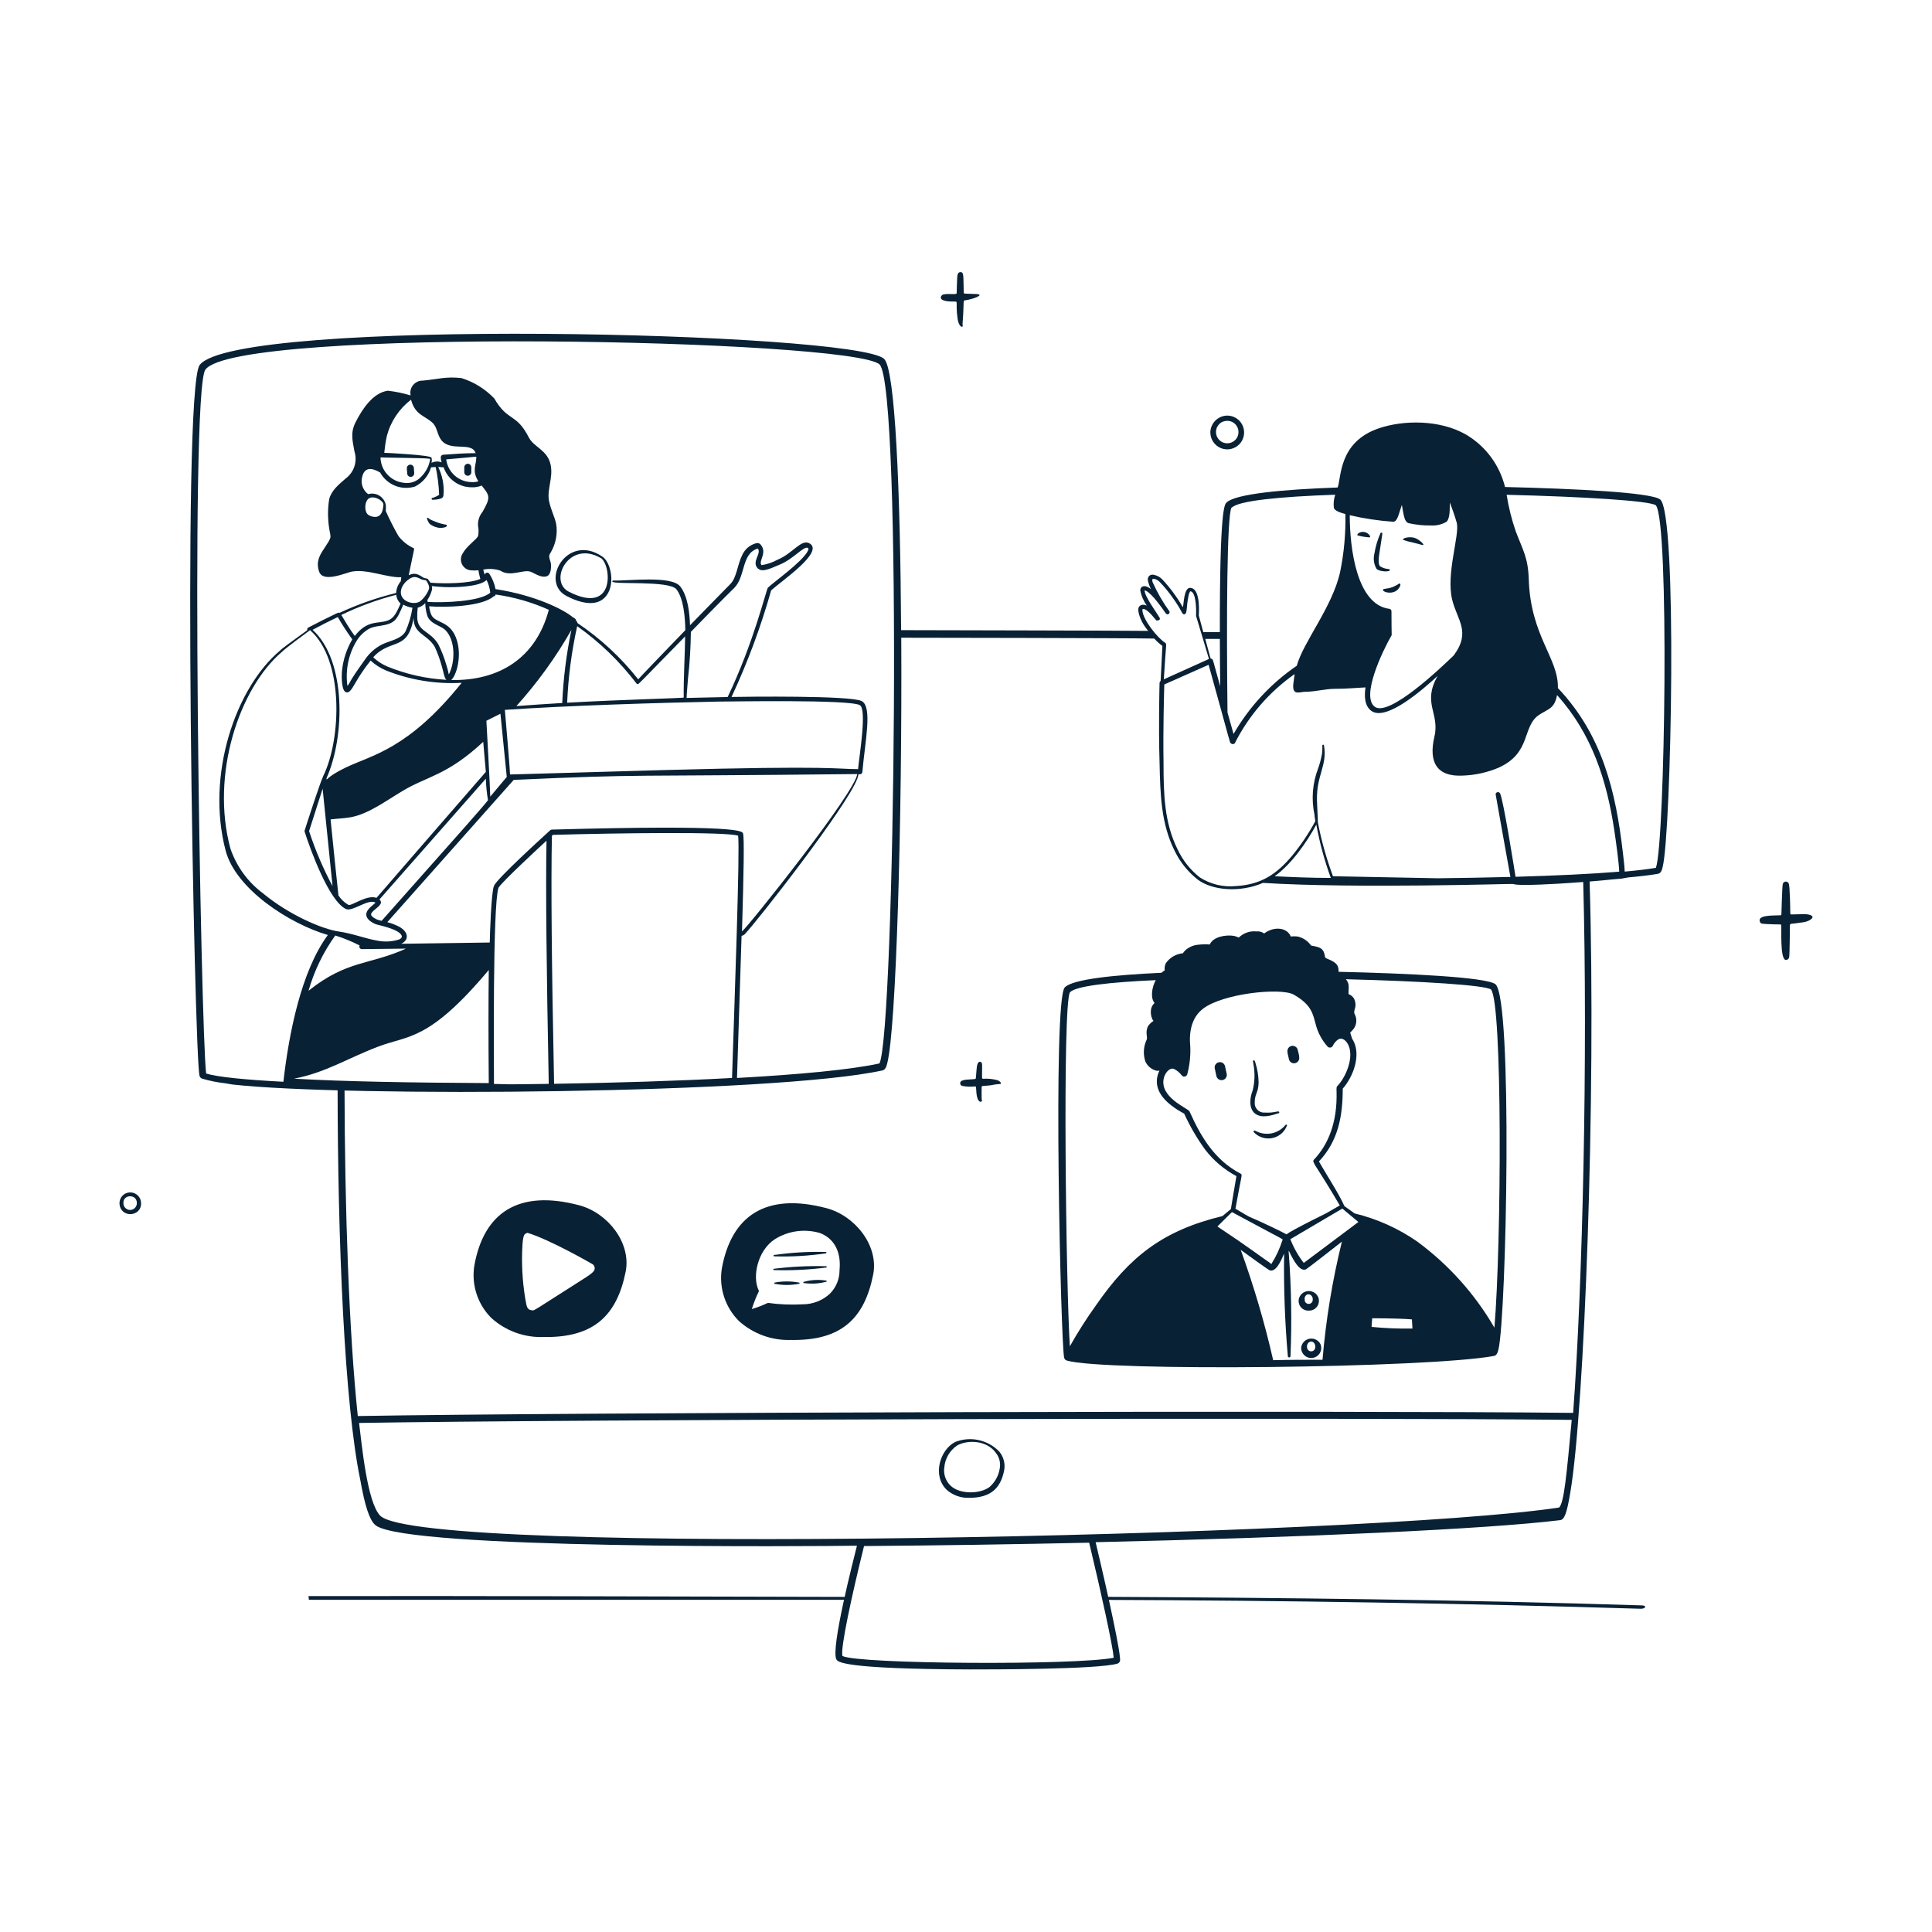 <?xml version="1.0" encoding="utf-8"?>
<svg xmlns="http://www.w3.org/2000/svg" fill="none" height="200" viewBox="0 0 200 200" width="200">
<g clip-path="url(#clip0_5799_24758)">
<g clip-path="url(#clip1_5799_24758)">
<path d="M37.172 147.304C58.587 146.934 139.523 146.723 162.704 146.985C162.174 152.698 161.912 155.541 161.403 156.057C141.82 159.037 43.751 161.218 39.36 156.907C38.001 155.526 37.448 149.485 37.172 147.304ZM115.287 171.613C111.26 172.405 88.776 172.274 87.206 171.424C86.995 170.617 88.151 165.267 89.445 160.047C97.187 159.989 105.096 159.866 112.75 159.699C113.993 164.874 115.186 170.333 115.287 171.576V171.613ZM34.948 112.369C34.955 128.815 35.682 145.407 37.288 153.156C37.754 155.802 38.241 157.387 38.88 157.896C42.05 160.418 84.364 160.077 88.711 160.011C88.377 161.349 85.956 170.719 86.588 171.787C86.734 172.034 87.17 172.776 100.4 172.819C102.632 172.819 113.55 172.819 115.665 172.223C115.796 172.18 115.898 172.078 115.942 171.947C116.087 171.431 114.793 165.405 113.419 159.648C134.776 159.161 153.974 158.296 161.505 157.365C161.948 157.307 162.196 156.682 162.566 154.457C164.013 145.912 165.238 113.793 164.555 91.161L163.893 91.259C164.38 109.315 163.835 133.06 162.854 146.225V146.261C139.81 146 58.307 146.21 37.038 146.588C36.133 137.996 35.689 125.231 35.664 112.423L34.951 112.372L34.948 112.369Z" fill="#092135"/>
<path d="M100.328 155.054C102.56 155.054 103.606 154.065 103.963 152.146C104.068 151.477 103.879 150.794 103.446 150.27C102.265 149.042 100.459 148.649 98.874 149.275C97.333 150.06 96.468 152.72 97.995 154.218C98.634 154.788 99.47 155.086 100.328 155.054ZM97.755 151.892C97.838 150.979 98.322 150.154 99.078 149.638C100.066 149.064 102.152 149.013 103.141 150.467C103.472 150.914 103.599 151.484 103.49 152.03C103.374 152.764 103.003 153.436 102.443 153.927C101.506 154.654 99.376 154.741 98.387 153.782C97.885 153.291 97.649 152.586 97.755 151.892ZM154.796 101.879C153.844 101.152 145.811 100.767 138.571 100.6C138.571 100.033 138.484 99.713 137.583 99.328C137.139 99.146 137.176 99.146 137.147 98.95C137.023 98.223 136.71 98.077 136.013 97.939L135.722 97.881C135.391 97.412 134.904 97.082 134.348 96.951C134.108 96.918 133.861 96.918 133.621 96.951C133.258 96.013 131.905 95.853 130.866 96.631C130.633 96.464 130.346 96.391 130.059 96.42C129.39 96.351 128.725 96.584 128.242 97.052C128.14 97.016 127.842 96.9 127.762 96.885C126.919 96.74 125.581 96.958 125.24 97.772C124.785 97.739 124.331 97.754 123.88 97.816C123.437 97.885 123.019 98.085 122.688 98.39C122.601 98.477 122.521 98.575 122.455 98.681C121.739 98.746 121.089 99.128 120.682 99.72C120.576 99.946 120.536 100.2 120.573 100.447C120.453 100.523 120.336 100.607 120.231 100.702C115.361 100.927 111.014 101.363 110.221 102.221C108.956 103.595 109.822 139.345 110.163 140.559C110.196 140.69 110.294 140.799 110.425 140.842C114.343 141.998 147.825 141.627 154.644 140.37C154.949 140.319 155.051 139.985 155.123 139.679C155.952 136.117 156.614 103.224 154.796 101.879ZM138.361 113.001C138.448 116.25 137.466 118.518 136.027 120.038C135.78 120.292 136.107 120.467 137.968 123.563C138.244 124.014 138.484 124.443 138.695 124.785C138.23 125.046 137.75 125.322 137.285 125.599C132.865 127.779 133.258 127.779 133.178 127.779C132.901 127.627 132.327 127.336 131.636 127.009C128.431 125.49 130.11 126.435 127.893 125.126C128.518 121.579 128.663 121.593 128.416 121.492C125.777 120.11 124.345 117.755 123.139 115.051C122.993 114.724 119.969 113.597 120.485 111.576C120.609 111.089 121.045 110.508 121.51 110.646C121.834 110.802 122.117 111.035 122.332 111.322C122.445 111.464 122.648 111.489 122.79 111.38C122.844 111.336 122.888 111.275 122.906 111.206C123.15 110.286 123.255 109.337 123.219 108.385C123.066 106.859 123.328 105.325 124.564 104.402C126.635 102.846 132.494 102.221 133.904 102.948C136.471 104.402 135.744 105.608 136.703 107.309C136.903 107.68 137.15 108.025 137.43 108.342C137.557 108.476 137.768 108.48 137.903 108.356C137.932 108.327 137.957 108.294 137.975 108.254C138.099 107.989 138.291 107.764 138.535 107.6C138.957 107.36 139.385 107.724 139.611 108.247C140.134 109.483 139.385 111.395 138.484 112.383C138.324 112.507 138.353 112.71 138.361 113.001ZM142.053 136.466C143.776 136.466 145.622 136.524 146.16 136.583C146.16 136.837 146.219 137.309 146.219 137.528C144.805 137.557 143.394 137.502 141.988 137.36C141.988 137.229 142.002 136.968 142.053 136.466ZM131.804 140.828C130.92 136.946 129.797 133.126 128.438 129.386C129.892 130.447 131.346 131.472 131.418 131.494C132.087 131.763 132.64 130.455 132.93 129.771C132.88 133.311 133.01 136.855 133.316 140.384C133.316 140.461 133.377 140.522 133.454 140.522C133.53 140.522 133.592 140.461 133.592 140.384C133.741 136.786 133.679 133.181 133.403 129.59C133.403 129.299 133.403 129.59 134.014 130.593C134.297 131.036 134.74 131.61 135.206 131.392C135.358 131.32 138.041 129.212 138.913 128.535C137.924 132.552 137.252 136.641 136.907 140.762C135.22 140.762 133.505 140.762 131.804 140.806V140.828ZM127.529 125.475C133.345 128.608 132.807 128.237 132.756 128.383C132.483 129.248 132.102 130.073 131.615 130.84C130.335 129.96 129.143 129.03 126.025 126.965L127.529 125.475ZM131.607 130.862C131.607 130.862 131.557 130.898 131.542 130.862C131.527 130.825 131.564 130.825 131.607 130.84V130.862ZM134.973 130.753H135.038C135.038 130.753 135.002 130.753 134.973 130.731V130.753ZM140.621 126.5C140.221 126.791 135.14 130.614 134.966 130.738C134.388 129.989 133.919 129.164 133.577 128.281L138.957 125.112L140.621 126.5ZM110.759 102.722C111.355 102.075 114.859 101.676 119.642 101.465C119.235 102.192 119.075 103.319 119.519 103.827C119.348 103.984 119.228 104.187 119.17 104.409C119.09 104.798 119.141 105.201 119.315 105.557C119.344 105.601 119.377 105.641 119.41 105.681C119.213 105.812 119.039 105.972 118.894 106.154C118.501 106.757 118.821 107.397 118.712 107.607C118.37 108.32 118.316 109.134 118.566 109.883C118.781 110.355 119.192 110.704 119.693 110.835C119.802 110.857 119.918 110.857 120.028 110.835C119.94 110.995 119.875 111.166 119.831 111.344C119.395 113.081 120.871 114.317 122.426 115.204C122.477 115.229 122.528 115.251 122.579 115.269C123.179 116.588 123.909 117.842 124.76 119.013C125.632 120.147 126.733 121.081 127.995 121.753C127.886 122.342 127.42 125.163 127.42 125.163L126.548 125.889C120.318 127.387 116.909 130.142 113.463 135.114C112.482 136.481 111.577 137.898 110.752 139.367C110.359 133.435 109.967 104.075 110.759 102.722ZM154.702 137.44C152.677 133.947 149.955 130.913 146.706 128.521C144.747 127.162 142.548 126.173 140.229 125.613C138.92 124.683 139.196 124.886 139.131 124.77C138.629 123.614 137.205 121.426 136.536 120.234C138.528 118.111 139 115.567 139 112.696C140.091 111.46 140.89 109.272 140.112 107.767C139.916 107.389 140.04 107.767 139.771 106.902L139.923 106.735C140.429 106.281 140.552 105.539 140.221 104.947C140.185 104.838 140.163 104.852 140.221 104.54C140.37 104.158 140.349 103.729 140.163 103.362C140.025 103.155 139.829 102.995 139.596 102.904C139.596 102.177 139.727 101.85 139.327 101.37C147.178 101.567 153.735 101.981 154.346 102.432C155.545 103.813 155.429 128.746 154.702 137.44Z" fill="#092135"/>
<path d="M136.695 139.141C136.426 138.621 135.786 138.418 135.263 138.687C134.943 138.854 134.729 139.17 134.696 139.526C134.689 140.101 135.147 140.573 135.721 140.58C136.295 140.588 136.768 140.13 136.775 139.556C136.775 139.414 136.75 139.272 136.695 139.141ZM136.135 139.585C136.073 139.81 135.841 139.941 135.616 139.875C135.488 139.839 135.383 139.745 135.336 139.621C135.103 138.894 135.997 138.538 136.157 139.316C136.168 139.406 136.161 139.497 136.135 139.585ZM135.532 135.674C136.092 135.674 136.539 135.216 136.535 134.656C136.535 134.503 136.499 134.354 136.433 134.22C136.164 133.7 135.525 133.497 135.001 133.766C134.681 133.933 134.467 134.249 134.434 134.605C134.394 135.158 134.812 135.637 135.365 135.677C135.419 135.681 135.477 135.677 135.532 135.677V135.674ZM135.038 134.453C135.132 133.682 136.055 133.936 135.874 134.692C135.801 134.914 135.561 135.034 135.339 134.958C135.212 134.914 135.114 134.816 135.074 134.692C135.059 134.612 135.059 134.532 135.074 134.453H135.038ZM126.823 110.413C126.776 110.115 126.5 109.912 126.202 109.959C125.904 110.006 125.7 110.282 125.748 110.58C125.751 110.613 125.762 110.646 125.769 110.675C125.806 110.828 125.878 111.235 125.922 111.402C125.995 111.696 126.289 111.874 126.583 111.802C126.878 111.729 127.056 111.434 126.983 111.14C126.94 110.958 126.874 110.617 126.823 110.413ZM129.985 115.32C130.64 115.771 131.592 115.494 132.355 115.24C132.406 115.225 132.439 115.175 132.428 115.124C132.37 114.927 131.977 115.233 130.974 115.175C130.436 115.233 129.949 114.844 129.891 114.306C129.884 114.233 129.884 114.16 129.891 114.091C129.891 113.219 130.276 113.117 130.291 112.049C130.28 111.347 130.164 110.653 129.949 109.984C129.913 109.875 129.876 109.73 129.767 109.766C129.727 109.784 129.702 109.824 129.702 109.868C129.727 109.973 129.749 110.079 129.76 110.188C129.924 111.078 129.895 111.991 129.68 112.87C129.353 113.692 129.259 114.826 129.985 115.32ZM134.347 108.712C134.296 108.418 134.016 108.221 133.722 108.269C133.427 108.32 133.231 108.599 133.278 108.894C133.278 109.054 133.329 109.156 133.424 109.621C133.467 109.883 133.693 110.071 133.954 110.071C134.256 110.071 134.5 109.828 134.5 109.526C134.5 109.494 134.5 109.461 134.492 109.432C134.492 109.286 134.42 108.945 134.347 108.712ZM133.068 116.461C132.413 117.264 131.327 117.573 130.349 117.232C129.906 117.072 129.876 116.97 129.796 117.065C129.76 117.104 129.76 117.163 129.796 117.203C130.571 118.031 131.875 118.075 132.704 117.301C132.922 117.097 133.093 116.846 133.206 116.57C133.3 116.468 133.14 116.359 133.068 116.461Z" fill="#092135"/>
<path d="M171.856 51.7C170.904 50.974 163.017 50.588 155.799 50.414C155.239 48.135 153.782 46.176 151.757 44.984C149.038 43.428 145.287 43.472 142.743 44.337C138.571 45.747 138.861 49.425 138.476 50.465C133.01 50.661 127.819 51.104 126.947 52.049C126.765 52.246 126.257 52.776 126.278 65.439H124.563L124.098 63.709C124.156 62.764 124.149 60.867 123.196 60.852C122.557 60.852 122.542 62.553 122.469 62.757C122.397 62.96 122.615 62.975 121.604 61.55C121.208 60.99 120.776 60.46 120.303 59.965C120.063 59.718 119.751 59.555 119.409 59.5C119.151 59.438 118.893 59.598 118.831 59.856C118.813 59.933 118.813 60.013 118.831 60.089C118.893 60.402 119.002 60.703 119.151 60.983C118.497 60.46 118.053 60.692 118.039 61.099C118.144 61.674 118.377 62.215 118.715 62.691C118.38 62.539 117.988 62.575 117.864 62.91C117.704 63.382 118.22 64.429 118.424 64.72C118.628 65.01 118.715 65.134 118.86 65.316L119.522 66.137C119.765 66.406 120.034 66.65 120.329 66.864C120.329 67.118 120.176 69.866 120.147 70.499C120.081 70.546 120.041 70.615 120.038 70.695C120.038 70.695 119.914 74.969 120.038 78.938C120.11 82.26 120.19 85.291 121.615 88.112C122.186 89.282 123.018 90.304 124.05 91.1C125.504 92.154 128.303 92.444 130.745 91.398C140.464 92.001 156.573 91.47 156.646 91.507C157.133 91.761 161.734 91.456 162.374 91.412C165.776 91.194 166.183 91.085 167.877 90.954L168.538 90.831C169.839 90.714 170.901 90.591 171.642 90.453C171.947 90.394 172.049 90.06 172.122 89.726C173.009 86.186 173.677 53.053 171.853 51.7H171.856ZM144.226 54.012C144.677 54.012 144.808 53.132 145.12 52.267C145.287 53.096 145.331 54.056 145.847 54.165C146.6 54.332 147.374 54.408 148.144 54.397C148.711 54.43 149.278 54.292 149.765 53.998C150.143 53.569 150.063 52.587 150.085 52.028C150.361 52.722 150.605 53.431 150.812 54.15C151.096 55.444 149.693 59.369 150.318 62.037C150.819 64.174 152.324 65.388 150.485 67.853C149.169 69.132 143.812 74.221 142.329 73.174C140.846 72.127 143.136 67.358 144.044 65.788C144.095 65.701 144.044 65.854 144.044 63.273C144.044 63.149 143.95 63.044 143.826 63.026C140.439 62.597 139.726 56.745 139.726 53.336C141.206 53.681 142.71 53.907 144.226 54.012ZM127.485 52.544L127.507 52.558C128.183 51.831 132.515 51.41 138.222 51.213C138.08 51.635 138.029 52.086 138.076 52.529C138.12 52.907 138.883 53.103 139.276 53.212C139.316 55.222 139.134 57.232 138.731 59.202C137.931 62.837 134.943 66.406 134.238 68.921C131.556 70.757 129.321 73.166 127.696 75.98L127.071 73.755C126.954 63.934 127.013 53.343 127.485 52.544ZM156.889 90.765C156.802 90.227 155.595 82.544 155.268 82.1C155.188 81.991 155.032 81.966 154.923 82.046C154.868 82.086 154.836 82.144 154.825 82.209C154.825 82.297 156.279 90.307 156.358 90.78C153.916 90.845 151.365 90.889 148.842 90.918L137.989 90.707C137.317 88.897 136.793 87.036 136.426 85.139C136.426 84.674 136.332 83.162 136.332 82.849C136.274 80.203 137.415 79.294 137.059 77.165C137.051 77.121 137.011 77.088 136.964 77.092C136.804 77.092 136.964 77.288 136.841 78.102C136.75 78.597 136.619 79.084 136.448 79.556C135.863 81.086 135.736 82.751 136.077 84.354C136.077 84.55 136.172 84.993 136.165 85.001C135.481 86.269 134.678 87.465 133.766 88.577C132.166 90.482 130.567 91.572 127.95 91.725C126.638 91.856 125.319 91.543 124.207 90.831C123.222 90.056 122.433 89.061 121.902 87.923C120.528 85.161 120.448 82.224 120.448 78.916C120.39 75.413 120.507 71.647 120.528 70.855L125.115 68.819C127.492 77.375 127.296 76.859 127.412 76.939C127.514 77.052 127.689 77.063 127.801 76.965C127.809 76.957 127.819 76.95 127.827 76.939C129.27 74.079 131.4 71.622 134.02 69.779C134.02 69.859 133.875 70.768 133.867 71.007C133.867 72.018 134.558 71.611 135.147 71.611C136.172 71.611 137.24 71.298 138.229 71.305C139.218 71.313 140.323 71.211 141.355 71.16C141.224 72.047 141.246 73.087 141.98 73.603C143.543 74.693 147.381 71.298 148.828 69.968C147.199 72.803 149.06 73.813 148.493 76.241C147.861 78.916 148.748 80.421 151.401 80.29C152.688 80.25 153.96 79.97 155.145 79.469H155.137C158.576 77.921 157.522 75.195 159.339 73.995C160.291 73.37 160.916 73.377 161.185 71.953C164.82 75.994 166.339 80.821 167.117 85.989C167.248 86.854 167.604 89.391 167.619 90.235C164.747 90.475 160.974 90.649 156.889 90.765ZM171.428 89.798V89.835C170.599 89.98 169.501 90.111 168.186 90.227C168.186 89.82 168.098 89.093 167.997 88.243C167.27 81.991 165.903 76.111 161.272 71.225C161.352 68.129 158.437 65.861 158.256 59.944C158.183 57.719 157.66 56.985 156.904 54.986C156.482 53.761 156.169 52.5 155.966 51.221C164.02 51.417 170.788 51.846 171.406 52.304C172.838 53.888 172.358 87.189 171.428 89.798ZM137.764 90.882C135.583 90.882 133.569 90.787 131.948 90.707C133.671 89.493 135.27 87.196 136.266 85.364C136.608 87.243 137.11 89.09 137.764 90.882ZM126.315 71.051C125.508 68.143 125.588 68.281 125.421 68.201C125.253 68.122 125.421 68.485 124.766 66.137H126.278C126.286 67.627 126.293 69.256 126.315 71.051ZM118.26 63.193C118.26 63.077 118.26 62.997 118.464 63.055C118.9 63.2 119.496 63.985 119.707 64.233C119.743 64.243 119.78 64.243 119.816 64.233C119.954 64.233 120.15 64.138 120.041 63.942C119.729 63.404 118.5 61.761 118.486 61.114C118.533 61.121 118.58 61.136 118.624 61.158C119.264 61.456 120.31 62.96 120.703 63.527C120.786 63.615 120.925 63.615 121.012 63.531C121.077 63.469 121.095 63.371 121.059 63.288C120.369 62.332 119.78 61.307 119.3 60.227C119.285 60.136 119.285 60.042 119.3 59.951C119.3 59.886 119.533 59.951 119.598 59.951C119.769 60.013 119.921 60.114 120.049 60.242C120.51 60.718 120.936 61.23 121.321 61.768C122.433 63.302 122.317 63.578 122.571 63.593C122.949 63.593 122.775 62.866 123.036 61.681C123.062 61.514 123.12 61.354 123.204 61.209C123.821 61.209 123.85 63.084 123.814 63.716C123.814 63.804 123.814 63.716 125.152 68.216L120.478 70.324C120.688 66.646 120.812 66.689 120.63 66.551C119.831 66.057 118.319 64.16 118.26 63.193Z" fill="#092135"/>
<path d="M146.284 56.17C147.171 56.374 147.28 56.476 147.345 56.396C147.41 56.316 146.858 55.8 146.4 55.669C145.942 55.538 145.179 55.669 145.244 55.887C145.582 56.007 145.931 56.101 146.284 56.17Z" fill="#092135"/>
<path d="M142.497 58.882C142.744 59.187 143.951 59.245 143.871 58.991C143.86 58.937 143.809 58.904 143.755 58.911C143.431 58.889 143.119 58.784 142.846 58.613C142.541 58.148 142.846 57.159 143.101 55.255C143.112 55.2 143.072 55.146 143.017 55.138C142.97 55.131 142.923 55.157 142.904 55.204C142.603 55.873 142.392 56.581 142.279 57.305C142.141 57.839 142.221 58.406 142.497 58.882Z" fill="#092135"/>
<path d="M143.158 61.055C143.121 61.244 143.884 61.55 144.517 61.179C144.764 61.026 145.062 60.575 144.946 60.452C144.829 60.328 144.946 60.416 144.284 60.721C144.219 60.754 144.15 60.779 144.081 60.801C143.666 60.961 143.187 60.917 143.158 61.055Z" fill="#092135"/>
<path d="M141.166 55.56C141.254 55.56 141.77 55.676 141.828 55.603C141.886 55.531 141.675 55.153 141.239 55.073C140.803 54.993 140.447 55.291 140.512 55.414C140.727 55.48 140.945 55.531 141.166 55.56Z" fill="#092135"/>
<path d="M119.58 66.101L119.274 65.312C116.12 65.272 96.442 65.243 93.283 65.232C93.196 50.766 92.673 38.176 91.517 37.144C88.413 34.359 24.444 32.826 20.671 37.783C18.766 40.306 20.126 109.574 20.656 111.377C20.693 111.501 20.784 111.602 20.904 111.653C21.692 111.889 22.499 112.053 23.317 112.14L24.029 112.264C35.871 113.601 80.308 113.245 91.35 110.81C91.64 110.752 91.757 110.439 91.844 110.083C92.774 106.536 93.4 84.837 93.298 66.017C93.727 66.017 117.163 66.046 119.58 66.104V66.101ZM91.044 110.087C88.086 110.734 82.75 111.235 76.295 111.591L76.767 96.886C76.877 96.857 76.978 96.809 77.066 96.74C78.272 95.519 87.708 83.452 88.754 80.588C88.944 80.065 88.754 80.152 89.023 80.152C89.154 80.152 89.263 80.05 89.271 79.919C89.547 76.764 90.339 73.174 89.205 72.577C88.071 71.981 77.153 72.12 75.728 72.149C77.389 68.59 78.759 64.901 79.828 61.121C80.824 60.183 85.425 57.108 83.775 56.236C82.917 55.793 82.059 57.312 80.453 57.959C79.951 58.235 79.406 58.417 78.839 58.504C78.447 58.097 79.523 57.196 78.694 56.323C78.592 56.24 78.461 56.203 78.33 56.222C77.651 56.382 77.091 56.854 76.818 57.494C76.324 58.49 76.266 59.798 75.597 60.467C74.543 61.528 71.526 64.632 71.432 64.727C71.388 63.447 71.207 61.71 70.414 60.707C69.513 59.558 65.071 60.147 63.487 60.096C63.436 60.093 63.389 60.133 63.385 60.183C63.385 60.183 63.385 60.187 63.385 60.191C63.385 60.561 69.287 60.053 70.029 61.012C70.77 61.972 70.923 63.92 70.945 65.236C68.706 67.554 66.583 69.757 66.067 70.324C64.29 68.07 62.175 66.108 59.794 64.509C59.768 64.407 59.714 64.316 59.634 64.247C59.634 64.072 59.481 64 59.292 63.891C58.34 63.098 55.461 61.63 51.296 60.983C51.187 60.401 50.958 59.845 50.627 59.355C50.515 59.249 50.34 59.257 50.239 59.366C50.206 59.402 50.18 59.446 50.169 59.493L50.024 58.969C50.617 58.842 51.231 58.882 51.805 59.078C52.83 59.762 54.153 58.926 54.916 59.18C55.316 59.318 56.072 59.907 56.668 59.624C57.068 59.427 57.104 58.511 56.988 58.17C56.77 57.508 56.835 57.494 57.053 57.116C57.555 56.233 57.737 55.208 57.569 54.208C57.41 53.481 57.046 52.827 56.843 51.897C56.588 50.675 57.286 49.476 57.002 48.117C56.683 46.575 55.28 46.321 54.742 45.282C53.433 42.723 52.561 43.675 51.173 41.254C50.235 40.273 49.065 39.542 47.771 39.139C46.171 38.957 45.328 39.255 43.78 39.401C43.086 39.375 42.504 39.917 42.479 40.611C42.475 40.72 42.486 40.829 42.508 40.934C41.741 40.702 40.956 40.538 40.16 40.447C38.619 40.651 37.521 42.316 36.816 43.697C36.256 44.794 36.489 45.594 36.692 46.728C37.023 47.764 36.652 48.898 35.776 49.541C35.049 50.181 34.322 50.748 34.075 51.678C33.886 52.871 33.926 54.088 34.184 55.269C34.228 55.626 34.315 55.655 33.596 56.723C33.036 57.537 32.709 58.177 33.029 59.158C33.443 60.409 35.878 59.238 36.503 59.158C38.052 58.904 40.138 59.827 41.541 59.755C41.541 59.878 41.497 60.023 41.483 60.183C41.196 60.518 41.028 60.939 41.01 61.383C38.993 61.877 37.034 62.564 35.151 63.44C35.089 63.415 35.024 63.415 34.962 63.44C33.948 63.923 32.938 64.432 31.924 64.959C31.84 65.003 31.793 65.094 31.807 65.185C31.807 65.286 31.996 65.083 29.888 66.638C29.474 66.944 29.118 67.206 28.972 67.365C24.415 71.189 21.289 80.196 23.36 88.068C24.422 92.059 29.983 95.635 33.937 96.791C31.175 100.549 29.91 106.968 29.336 111.984C25.41 111.78 22.546 111.497 21.34 111.133C20.794 106.866 19.617 40.498 21.26 38.267C24.494 33.796 88.137 35.126 91.044 37.721C93.436 39.902 92.629 106.714 91.044 110.087ZM32.098 65.236C35.645 68.347 35.318 76.568 33.458 80.341C33.116 81.068 31.764 85.248 31.538 85.967C31.524 86.011 31.524 86.062 31.538 86.106C32.127 87.945 34.053 93.273 35.813 94.102C36.489 94.414 38.139 92.989 38.873 93.44C38.597 93.716 38.342 93.876 38.146 94.123C37.615 94.77 38.066 95.308 38.873 95.665C39.055 95.752 41.461 96.181 41.599 96.929C41.599 97.06 41.519 97.155 41.33 97.249C40.581 97.489 39.782 97.529 39.011 97.365C37.754 97.147 36.518 96.639 35.093 96.435C33.327 96.181 29.903 94.69 27.257 92.502C25.676 91.332 24.491 89.711 23.855 87.85C21.776 80.181 24.778 71.24 29.169 67.496C29.561 67.096 31.647 65.563 32.098 65.236ZM39.12 108.357C42.268 107.143 44.361 107.848 50.598 100.411C50.562 103.493 50.555 107.39 50.598 112.122C42.428 112.078 35.595 111.962 30.433 111.664C33.69 111.046 35.987 109.549 39.12 108.357ZM41.025 61.601C41.057 61.943 41.217 62.255 41.468 62.488C41.083 63.309 40.843 64 40.094 64.254C39.12 64.589 38.001 64.167 36.729 65.839C36.191 65.112 35.718 64.305 35.333 63.658C37.157 62.779 39.062 62.077 41.025 61.572V61.601ZM49.748 59.922C48.592 60.431 45.939 60.431 44.565 60.322C44.492 60.209 44.412 60.103 44.325 60.002C44.325 59.856 43.983 59.9 43.809 59.784C43.235 59.398 42.907 59.267 42.311 59.544C42.9 56.636 42.922 56.803 42.82 56.745C42.202 56.462 41.664 56.033 41.25 55.495C40.767 54.651 40.331 53.786 39.934 52.9C39.956 52.682 39.956 52.464 39.934 52.245C39.764 51.46 38.993 50.962 38.208 51.13C38.175 51.137 38.142 51.144 38.11 51.155C37.55 50.733 37.306 50.01 37.499 49.338C37.746 48.356 38.473 48.393 39.353 48.916C40.058 50.192 41.559 50.799 42.951 50.37C43.762 49.967 44.369 49.247 44.623 48.378C45.056 48.338 45.492 48.338 45.924 48.378C46.349 49.618 47.52 50.45 48.832 50.443C49.184 50.461 49.537 50.399 49.864 50.261C50.678 51.3 50.838 51.453 49.951 52.987C49.617 53.394 49.45 53.914 49.486 54.441C49.559 54.79 49.559 55.153 49.486 55.502C49.304 55.873 48.309 56.534 47.916 57.261C47.556 57.774 47.68 58.482 48.192 58.842C48.338 58.944 48.508 59.013 48.687 59.035C48.966 59.064 49.25 59.064 49.53 59.035C49.566 59.347 49.639 59.587 49.712 59.893L49.748 59.922ZM44.638 63.622C44.529 63.346 44.456 63.058 44.427 62.764C45.99 62.902 49.98 62.808 51.136 61.703L51.202 61.732C51.252 61.677 51.285 61.612 51.303 61.543C53.204 61.808 55.062 62.342 56.813 63.127C55.498 68.078 51.725 70.491 46.702 70.397C47.211 69.99 47.807 68.092 47.327 66.384M78.527 58.889C78.963 59.318 80.148 58.664 80.707 58.453C82.103 57.894 83.208 56.505 83.615 56.716C83.746 56.781 83.695 56.905 83.615 57.05C83.07 58.155 80.017 60.314 79.501 60.83C79.312 61.019 78.091 66.37 75.328 72.156L71.076 72.25C71.076 71.989 71.076 72.163 71.221 70.237C71.403 68.634 71.501 67.024 71.519 65.41C72.035 64.879 75.154 61.681 76.004 60.867C77.196 59.682 76.731 57.29 78.454 56.781C78.861 57.348 77.749 58.141 78.461 58.86L78.527 58.889ZM76.92 86.28C76.847 86.047 76.637 85.335 57.126 85.88C57.061 85.88 56.999 85.909 56.952 85.953C56.348 86.505 51.434 90.961 51.136 91.703C50.838 92.444 50.715 96.893 50.7 97.569C47.138 97.627 43.903 97.671 41.526 97.7C42.319 97.344 42.362 96.515 41.323 95.933C40.93 95.73 40.52 95.574 40.094 95.461L53.179 80.734C67.136 80.108 64.083 80.406 88.74 80.13C88.551 82.02 77.473 95.904 76.811 96.421C77 90.031 77.051 86.767 76.92 86.28ZM75.793 111.591C70.189 111.897 63.777 112.093 57.359 112.195C57.104 99.837 57.032 91.434 57.133 86.52L57.242 86.425C64.177 86.229 75.263 86.091 76.411 86.513C76.608 87.915 76.055 103.181 75.779 111.591H75.793ZM51.136 112.209C51.136 110.305 50.991 93.724 51.602 91.906C51.9 91.339 56.101 87.465 56.574 87.029C56.479 92.015 56.574 100.266 56.806 112.202C51.383 112.282 53.041 112.238 51.129 112.209H51.136ZM32.36 65.199C33.21 64.741 34.09 64.29 34.969 63.876C35.384 64.603 35.893 65.388 36.467 66.188C35.9 67.155 35.54 68.23 35.413 69.343C35.355 69.822 35.326 71.211 35.689 71.574C35.824 71.712 36.045 71.712 36.183 71.574C36.605 71.218 36.91 70.208 38.364 68.383C38.826 68.805 39.353 69.146 39.927 69.394C42.424 70.393 45.106 70.833 47.792 70.687C42.239 77.6 38.473 78.16 35.762 79.469C33.639 80.494 33.836 80.922 33.799 80.566C35.725 76.263 35.864 68.376 32.36 65.199ZM42.813 63.963C42.813 65.657 44.158 65.592 44.994 66.936C45.292 67.576 45.535 68.241 45.721 68.921C45.924 69.568 45.968 70.142 46.208 70.375C44.103 70.259 42.035 69.793 40.087 68.994C39.549 68.765 39.058 68.441 38.633 68.041C40.443 66.042 42.224 67.482 42.813 63.963ZM41.723 62.582C42.024 62.749 42.355 62.862 42.697 62.917C42.569 63.767 42.326 64.596 41.97 65.381C41.497 66.173 40.363 66.319 39.564 66.704C38.833 67.078 38.208 67.634 37.754 68.318C35.893 70.913 36.38 70.498 35.965 71.007C35.744 69.43 36.053 67.827 36.852 66.45C37.183 65.864 37.67 65.381 38.262 65.061C38.557 64.934 38.866 64.85 39.186 64.814C40.916 64.559 41.032 64.254 41.744 62.604L41.723 62.582ZM50.751 82.464C50.751 81.846 50.373 74.969 50.351 74.613L51.805 73.886C51.87 74.613 52.423 80.123 52.459 80.428L50.751 82.464ZM59.154 65.206C58.631 67.7 58.315 70.23 58.202 72.774C56.552 72.876 54.96 72.977 53.455 73.094C55.632 70.677 57.544 68.034 59.154 65.206ZM33.399 81.649C33.697 84.623 34.366 91.179 34.424 91.732C33.45 89.907 32.636 87.999 31.996 86.033L33.399 81.649ZM35.035 92.691C34.809 90.634 34.526 87.843 34.221 84.826C34.911 84.739 35.602 84.724 36.3 84.601C38.153 84.266 39.934 82.907 41.694 81.868C44.209 80.348 46.259 80.297 50.024 76.794C50.024 76.859 50.257 79.498 50.293 79.905C49.973 80.268 39.731 92.059 38.975 92.946C37.957 92.582 36.387 93.825 36.067 93.673C35.649 93.433 35.297 93.095 35.035 92.691ZM39.28 93.113L50.293 80.61C50.315 81.355 50.391 82.1 50.518 82.834C50.031 83.474 48.338 85.393 39.505 95.323C39.349 95.29 39.193 95.246 39.04 95.192C38.851 95.112 38.677 95.007 38.524 94.872C38.335 94.676 38.408 94.545 38.611 94.334C38.968 93.971 39.774 93.556 39.28 93.113ZM88.827 79.621C86.567 79.621 86.356 79.236 68.757 79.716L52.801 80.174C52.801 79.709 52.263 73.486 52.263 73.486C58.885 73.035 67.957 72.759 74.311 72.628C75.59 72.628 87.875 72.396 89.002 72.992C89.765 73.399 88.958 78.197 88.827 79.621ZM70.778 72.207C70.778 72.279 64.388 72.418 58.711 72.745C58.827 70.077 59.172 67.427 59.75 64.821C62.084 66.475 64.152 68.474 65.885 70.746C65.918 70.786 65.966 70.811 66.016 70.811C66.147 70.811 65.805 71.102 70.923 65.882C70.909 67.649 70.749 70.317 70.778 72.207ZM50.751 61.354C49.704 62.291 45.866 62.408 44.281 62.313L44.238 62.124C44.438 61.819 44.594 61.485 44.696 61.136C44.899 60.481 44.114 60.692 45.968 60.772C47.036 60.816 49.602 60.772 50.373 60.045C50.577 60.456 50.704 60.899 50.751 61.354ZM37.23 97.874C37.161 97.998 37.205 98.151 37.328 98.22C37.368 98.242 37.412 98.252 37.456 98.252L42.028 98.201C38.219 99.917 35.907 99.386 31.938 102.563C32.523 100.509 33.461 98.572 34.708 96.842C35.576 97.115 36.42 97.46 37.23 97.874ZM46.171 47.557C49.639 47.273 49.304 47.201 49.304 47.375C49.304 48.153 48.825 48.742 49.523 49.825C49.286 49.897 49.039 49.926 48.795 49.905C47.465 49.879 46.357 48.876 46.193 47.557H46.171ZM44.863 43.871C45.241 44.249 45.27 45.005 45.677 45.55C46.644 46.815 48.817 45.667 49.239 46.91C48.141 46.91 47 46.99 45.859 47.077C45.717 47.095 45.615 47.226 45.63 47.368C45.63 47.371 45.63 47.375 45.63 47.382C45.63 47.382 45.63 47.6 45.717 47.862C45.375 47.731 44.994 47.753 44.663 47.913C44.718 47.735 44.718 47.546 44.663 47.368C44.51 47.106 40.221 46.888 39.778 46.873C39.836 46.288 39.923 45.703 40.047 45.129C40.44 43.635 41.319 42.316 42.548 41.378C43.006 43.05 44.016 42.992 44.881 43.871H44.859H44.863ZM39.389 47.353C40.785 47.397 43.947 47.404 44.478 47.491C44.511 47.491 44.529 47.513 44.529 47.557C44.416 48.225 44.103 48.84 43.627 49.323C43.166 49.847 42.468 50.094 41.781 49.977C40.44 49.825 39.418 48.702 39.389 47.353ZM38.023 51.751C38.459 51.133 39.651 51.751 39.694 52.216C39.651 52.82 39.527 53.394 38.968 53.503C38.691 53.536 38.411 53.474 38.175 53.328C37.724 53.081 37.724 52.158 38.023 51.751ZM42.181 60.074C42.762 59.609 43.024 59.66 43.634 59.98C43.783 60.031 43.94 60.06 44.1 60.067C44.274 60.3 44.514 60.736 44.39 61.019C44.198 61.503 43.885 61.928 43.482 62.255C42.755 62.742 40.981 62.146 41.635 60.736C41.77 60.478 41.955 60.252 42.181 60.074ZM46.448 69.779C46.389 69.524 46.389 69.394 46.193 68.797C45.982 68.07 45.71 67.365 45.372 66.689C44.514 65.279 43.249 65.403 43.191 63.949C43.184 63.6 43.198 63.255 43.242 62.909C43.54 62.826 43.805 62.666 44.02 62.444C44.034 62.891 44.107 63.331 44.238 63.76C44.565 64.61 45.583 64.734 46.091 65.214C47.182 66.282 47.116 68.587 46.469 69.801L46.448 69.779ZM47.327 66.384C46.702 64.167 45.059 64.589 44.638 63.622L47.327 66.384Z" fill="#092135"/>
<path d="M48.411 49.25C48.611 49.257 48.781 49.101 48.789 48.901V48.385C48.796 48.185 48.64 48.014 48.44 48.007C48.243 48.007 48.076 48.159 48.062 48.356V48.872C48.054 49.072 48.211 49.242 48.411 49.25Z" fill="#092135"/>
<path d="M42.153 49.025C42.163 49.224 42.338 49.377 42.538 49.366C42.738 49.352 42.887 49.181 42.88 48.981L42.843 48.443C42.832 48.243 42.658 48.09 42.458 48.101C42.258 48.112 42.105 48.287 42.116 48.487L42.153 49.025Z" fill="#092135"/>
<path d="M44.806 51.732C45.085 51.74 45.369 51.696 45.634 51.609C45.769 51.572 45.874 51.464 45.903 51.325C46.012 50.231 45.791 49.13 45.271 48.163C45.256 48.109 45.198 48.08 45.144 48.094C45.089 48.109 45.06 48.167 45.075 48.221C45.293 49.21 45.423 50.217 45.46 51.231C45.256 51.358 45.035 51.464 44.806 51.536C44.751 51.522 44.697 51.554 44.682 51.609C44.667 51.663 44.7 51.718 44.755 51.732C44.773 51.736 44.791 51.736 44.809 51.732H44.806ZM45.656 54.204C45.264 54.091 44.882 53.942 44.515 53.761C44.304 53.622 44.311 53.564 44.224 53.608C44.137 53.651 44.355 54.124 44.515 54.262C44.827 54.491 45.202 54.629 45.591 54.655C45.772 54.655 46.318 54.582 46.252 54.407C46.187 54.233 46.252 54.378 45.656 54.204ZM58.675 61.713C60.078 62.44 61.866 62.905 62.797 61.633C63.727 60.361 63.197 58.1 62.303 57.584C58.675 55.171 55.826 60.267 58.675 61.713ZM62.194 57.759C63.298 58.486 63.742 63.727 58.901 61.262C56.713 60.165 58.901 55.861 62.172 57.759H62.194Z" fill="#092135"/>
<path d="M87.765 165.311C69.629 165.274 50.002 165.198 31.938 165.227L31.974 165.612H87.736L87.765 165.314V165.311Z" fill="#092135"/>
<path d="M114.417 165.62C132.888 165.685 151.374 165.969 169.841 166.539C170.347 166.55 170.517 166.209 169.979 166.19C151.425 165.602 132.826 165.394 114.235 165.304L114.413 165.62H114.417Z" fill="#092135"/>
<path d="M59.958 124.77C53.634 123.091 50.079 125.57 49.105 131C48.781 132.992 49.439 135.02 50.871 136.445C52.351 137.779 54.295 138.484 56.287 138.407C61.47 138.495 63.861 136.176 64.77 131.64C65.359 128.63 62.887 125.541 59.958 124.77ZM61.502 131.527C61.361 131.785 60.757 132.167 60.408 132.388C55.491 135.521 55.309 135.674 55.135 135.652C54.597 135.58 54.546 135.471 54.368 134.395C54.07 132.57 53.975 130.717 54.084 128.87C54.164 127.729 54.313 127.725 54.611 127.623C56.963 128.339 61.241 130.811 61.281 130.833C61.343 130.862 61.397 130.906 61.441 130.956C61.484 131.007 61.517 131.069 61.539 131.134C61.561 131.2 61.568 131.269 61.561 131.334C61.553 131.403 61.535 131.469 61.502 131.527Z" fill="#092135"/>
<path d="M80.14 130.055C81.929 130.113 83.713 130.007 85.483 129.749C85.523 129.749 85.556 129.716 85.556 129.677C85.556 129.637 85.523 129.604 85.483 129.604C83.749 129.557 82.016 129.655 80.3 129.895C80.184 129.895 80.082 129.895 80.075 129.975C80.068 130.011 80.09 130.044 80.126 130.055C80.129 130.055 80.137 130.055 80.14 130.055ZM85.49 131.079C83.702 131.032 81.914 131.119 80.14 131.341C80.104 131.33 80.06 131.348 80.049 131.388C80.039 131.425 80.057 131.468 80.097 131.479C80.111 131.483 80.126 131.483 80.14 131.479C81.929 131.534 83.717 131.447 85.49 131.218C85.527 131.228 85.57 131.21 85.581 131.17C85.592 131.134 85.574 131.09 85.534 131.079C85.52 131.076 85.505 131.076 85.49 131.079ZM82.677 132.766C81.863 132.617 81.034 132.617 80.22 132.766C80.126 132.766 80.126 132.911 80.22 132.904C81.031 133.057 81.867 133.057 82.677 132.904C82.714 132.915 82.757 132.897 82.768 132.857C82.779 132.82 82.761 132.777 82.721 132.766C82.706 132.762 82.692 132.762 82.677 132.766ZM85.483 132.562C84.738 132.446 83.978 132.486 83.252 132.686C83.215 132.675 83.172 132.693 83.161 132.733C83.15 132.77 83.168 132.813 83.208 132.824C83.222 132.828 83.237 132.828 83.252 132.824C83.441 132.853 83.63 132.871 83.819 132.875C84.378 132.9 84.934 132.842 85.476 132.701C85.512 132.715 85.556 132.697 85.57 132.657C85.585 132.621 85.567 132.577 85.527 132.562C85.512 132.555 85.498 132.555 85.483 132.562Z" fill="#092135"/>
<path d="M85.577 125.075C79.224 123.389 75.706 125.911 74.724 131.312C74.408 133.304 75.066 135.325 76.491 136.75C77.974 138.084 79.918 138.789 81.914 138.712C87.097 138.8 89.488 136.481 90.39 131.952C90.986 128.957 88.521 125.86 85.577 125.075ZM86.908 131.494C86.915 132.406 86.551 133.286 85.904 133.929C85.148 134.627 84.156 135.016 83.128 135.02C81.914 135.089 80.696 135.041 79.493 134.874C78.955 135.129 78.399 135.343 77.828 135.514C78.025 134.885 78.264 134.274 78.555 133.682C78.562 133.66 78.562 133.638 78.555 133.617C77.828 132.163 78.446 129.43 80.205 128.288C81.594 127.412 83.295 127.176 84.872 127.641C86.21 128.143 87.111 129.408 86.908 131.494Z" fill="#092135"/>
<path d="M185.327 94.32C185.327 94.716 185.324 94.665 185.6 94.658C185.916 94.651 186.628 94.636 186.701 94.633C187.301 94.615 187.933 94.811 187.475 95.16C187.05 95.487 186.57 95.487 185.458 95.632C185.225 95.661 185.305 95.614 185.276 97.137C185.236 99.158 185.262 99.162 185.087 99.296C184.299 99.903 184.411 97.039 184.393 95.865C184.389 95.621 184.375 95.716 183.735 95.69C182.343 95.636 182.292 95.658 182.194 95.443C181.874 94.72 183.448 94.782 184.244 94.753C184.386 94.749 184.408 94.745 184.411 94.611C184.415 94.458 184.491 91.725 184.553 91.511C184.568 91.445 184.608 91.383 184.658 91.34C184.709 91.296 184.775 91.267 184.844 91.263C184.913 91.256 184.978 91.274 185.036 91.307C185.095 91.343 185.142 91.394 185.167 91.456C185.294 91.703 185.327 94.146 185.324 94.317L185.327 94.32Z" fill="#092135"/>
<path d="M99.037 30.336C99.03 30.18 99.081 28.901 99.088 28.744C99.103 28.439 99.154 28.152 99.459 28.17C99.797 28.192 99.717 28.628 99.764 30.245C99.772 30.46 99.746 30.373 101.065 30.438C102.014 30.482 100.757 30.972 99.95 31.081C99.637 31.125 99.837 31.067 99.641 33.546C99.641 33.571 99.695 33.771 99.626 33.811C99.47 33.909 99.212 33.56 99.135 33.029C98.87 31.205 99.277 31.209 98.725 31.216C96.882 31.241 97.413 30.54 97.642 30.485C98.252 30.347 99.045 30.562 99.037 30.336Z" fill="#092135"/>
<path d="M125.293 44.777C125.297 44.312 125.486 43.868 125.813 43.541C126.14 43.214 126.583 43.025 127.048 43.021C127.394 43.021 127.732 43.127 128.019 43.319C128.306 43.512 128.528 43.784 128.659 44.104C128.789 44.424 128.826 44.773 128.757 45.111C128.691 45.449 128.524 45.762 128.281 46.005C128.037 46.249 127.725 46.416 127.387 46.485C127.048 46.554 126.696 46.518 126.38 46.387C126.06 46.256 125.787 46.034 125.595 45.747C125.402 45.46 125.297 45.126 125.297 44.78L125.293 44.777ZM125.878 44.704C125.875 44.933 125.94 45.162 126.064 45.355C126.187 45.547 126.369 45.7 126.58 45.794C126.79 45.885 127.027 45.914 127.252 45.871C127.477 45.831 127.688 45.722 127.855 45.562C128.023 45.402 128.135 45.195 128.182 44.969C128.23 44.744 128.212 44.508 128.124 44.293C128.037 44.079 127.892 43.894 127.703 43.766C127.514 43.635 127.288 43.566 127.056 43.563C126.903 43.563 126.75 43.588 126.609 43.643C126.467 43.697 126.336 43.781 126.227 43.89C126.118 43.995 126.031 44.123 125.969 44.264C125.911 44.406 125.878 44.555 125.875 44.708L125.878 44.704Z" fill="#092135"/>
<path d="M101.664 110.868C101.664 111.632 101.624 111.672 101.776 111.672C102.274 111.643 102.772 111.69 103.252 111.821C103.55 111.919 103.746 112.22 103.528 112.213C103.205 112.231 102.881 112.275 102.565 112.348C101.616 112.475 101.62 112.329 101.616 112.617C101.609 113.787 101.616 113.816 101.645 113.885C101.736 114.085 101.162 114.368 101.071 113.027C101.035 112.493 101.042 112.457 100.929 112.464C100.486 112.515 100.035 112.497 99.596 112.409C99.541 112.391 99.494 112.359 99.457 112.315C99.421 112.271 99.403 112.217 99.396 112.159C99.392 112.1 99.406 112.046 99.436 111.995C99.465 111.944 99.508 111.908 99.559 111.882C99.872 111.752 99.992 111.77 100.784 111.715C100.977 111.701 101.013 111.715 101.028 111.533C101.133 110.167 101.126 110.327 101.231 110.069C101.336 109.811 101.638 109.894 101.664 110.16C101.664 110.171 101.678 110.872 101.664 110.872V110.868Z" fill="#092135"/>
<path d="M12.369 124.575C12.369 124.426 12.391 124.28 12.445 124.142C12.5 124.004 12.58 123.877 12.685 123.771C12.791 123.666 12.911 123.579 13.049 123.524C13.187 123.466 13.332 123.437 13.481 123.437C13.63 123.437 13.776 123.466 13.914 123.521C14.052 123.579 14.175 123.662 14.281 123.768C14.386 123.873 14.466 123.997 14.524 124.135C14.579 124.273 14.608 124.418 14.604 124.567C14.63 125.999 12.442 126.116 12.369 124.578V124.575ZM14.165 124.513C14.154 123.59 12.74 123.63 12.776 124.527C12.773 124.622 12.787 124.716 12.82 124.804C12.852 124.891 12.903 124.971 12.969 125.04C13.034 125.109 13.114 125.16 13.201 125.2C13.289 125.236 13.383 125.254 13.478 125.254C13.572 125.254 13.667 125.233 13.75 125.196C13.838 125.156 13.914 125.102 13.979 125.033C14.045 124.964 14.092 124.88 14.125 124.793C14.157 124.706 14.168 124.611 14.165 124.517V124.513Z" fill="#092135"/>
</g>
</g>
<defs>
<clipPath id="clip0_5799_24758">
<rect fill="white" height="200" width="200"/>
</clipPath>
<clipPath id="clip1_5799_24758">
<rect fill="white" height="144.65" transform="translate(12.368 28.17)" width="175.265"/>
</clipPath>
</defs>
</svg>